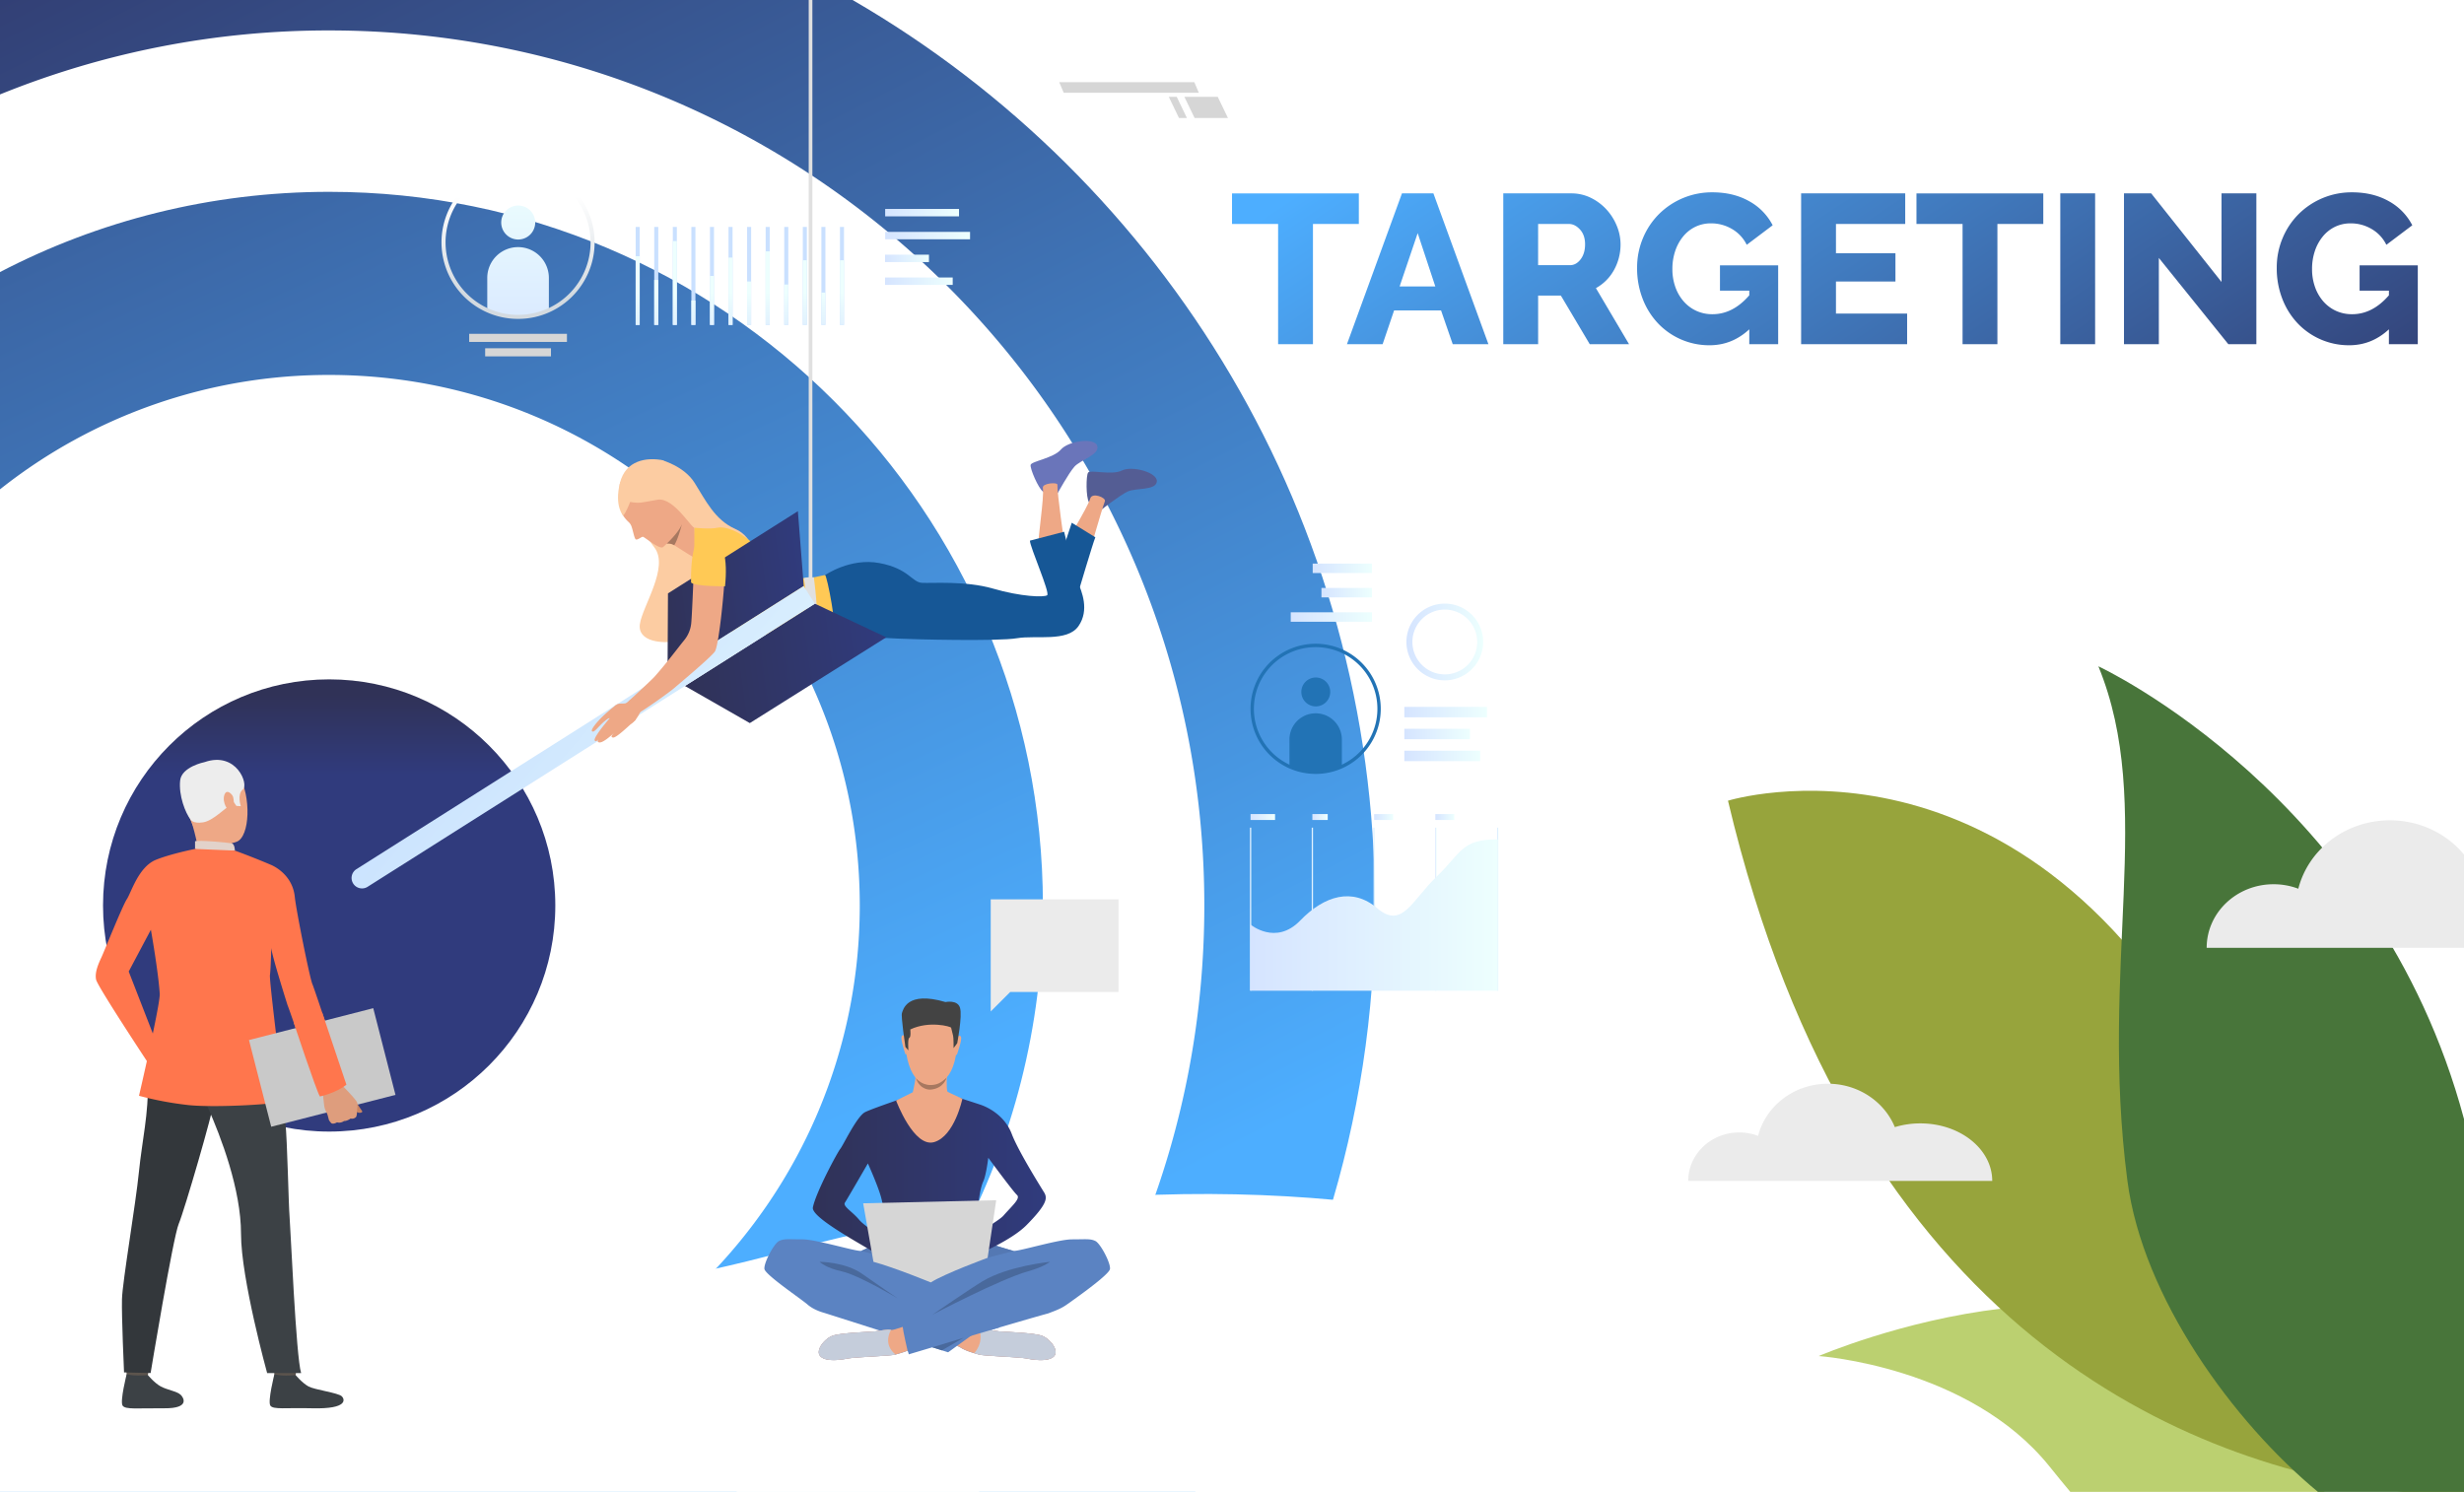 <svg xmlns="http://www.w3.org/2000/svg" xmlns:xlink="http://www.w3.org/1999/xlink" id="&#x421;&#x43B;&#x43E;&#x439;_1" data-name="&#x421;&#x43B;&#x43E;&#x439; 1" viewBox="0 0 3302.76 2000"><defs><style>.cls-1{mask:url(#mask);filter:url(#luminosity-noclip-4);}.cls-2,.cls-4,.cls-6{mix-blend-mode:multiply;}.cls-2{fill:url(#linear-gradient);}.cls-3{mask:url(#mask-2);filter:url(#luminosity-noclip-5);}.cls-4{fill:url(#linear-gradient-2);}.cls-5{mask:url(#mask-3);filter:url(#luminosity-noclip-6);}.cls-6{fill:url(#linear-gradient-3);}.cls-7{fill:#fff;}.cls-8{mask:url(#mask-4);}.cls-9{fill:url(#linear-gradient-4);}.cls-10{fill:url(#linear-gradient-5);}.cls-11{fill:url(#linear-gradient-6);}.cls-12{fill:url(#linear-gradient-7);}.cls-13{fill:url(#linear-gradient-8);}.cls-14{fill:url(#linear-gradient-9);}.cls-15{fill:url(#linear-gradient-10);}.cls-16{fill:url(#linear-gradient-11);}.cls-17{fill:url(#linear-gradient-12);}.cls-18{fill:url(#linear-gradient-13);}.cls-19{fill:url(#linear-gradient-14);}.cls-20{fill:url(#linear-gradient-15);}.cls-21{fill:url(#linear-gradient-16);}.cls-22{mask:url(#mask-5);}.cls-23,.cls-66{opacity:0.72;}.cls-23{fill:url(#linear-gradient-17);}.cls-24{fill:url(#linear-gradient-18);}.cls-25{fill:url(#linear-gradient-19);}.cls-26{fill:url(#linear-gradient-20);}.cls-27{fill:url(#linear-gradient-21);}.cls-28{fill:#d6d6d6;}.cls-29{fill:url(#linear-gradient-22);}.cls-30{fill:url(#linear-gradient-23);}.cls-31{fill:url(#linear-gradient-24);}.cls-32{fill:#c9e0ff;}.cls-33{fill:url(#linear-gradient-25);}.cls-34{fill:url(#linear-gradient-26);}.cls-35{fill:url(#linear-gradient-27);}.cls-36{fill:url(#linear-gradient-28);}.cls-37{fill:url(#linear-gradient-29);}.cls-38{fill:url(#linear-gradient-30);}.cls-39{fill:url(#linear-gradient-31);}.cls-40{fill:url(#linear-gradient-32);}.cls-41{fill:url(#linear-gradient-33);}.cls-42{fill:url(#linear-gradient-34);}.cls-43{fill:url(#linear-gradient-35);}.cls-44{fill:url(#linear-gradient-36);}.cls-45{fill:#5c544d;}.cls-46{fill:#3c4145;}.cls-47{fill:#33373b;}.cls-48{fill:#eea886;}.cls-49{fill:#ededed;}.cls-50{fill:#e2d2ca;}.cls-51{fill:#ff764d;}.cls-52{fill:#c9c9c9;}.cls-53{fill:#c98462;}.cls-54{fill:#de9d7d;}.cls-55{fill:#6a75ba;}.cls-56{fill:#545d94;}.cls-57{fill:#165796;}.cls-58{fill:#fccca2;}.cls-59{fill:#ffc955;}.cls-60{fill:#a77860;}.cls-61{fill:#c29941;}.cls-62{fill:#e0e0e0;}.cls-63{fill:url(#linear-gradient-37);}.cls-64{fill:url(#linear-gradient-38);}.cls-65{fill:url(#linear-gradient-39);}.cls-67{mask:url(#mask-6);}.cls-68{fill:url(#linear-gradient-40);}.cls-69{fill:url(#linear-gradient-41);}.cls-70{fill:url(#linear-gradient-42);}.cls-71{fill:url(#linear-gradient-43);}.cls-72{fill:url(#linear-gradient-44);}.cls-73{fill:url(#linear-gradient-45);}.cls-74{fill:url(#linear-gradient-46);}.cls-75{fill:url(#linear-gradient-47);}.cls-76{fill:url(#linear-gradient-48);}.cls-77{fill:url(#linear-gradient-49);}.cls-78{fill:url(#linear-gradient-50);}.cls-79{fill:url(#linear-gradient-51);}.cls-80{fill:url(#linear-gradient-52);}.cls-81{fill:url(#linear-gradient-53);}.cls-82{fill:#2273b5;}.cls-83{fill:url(#linear-gradient-54);}.cls-84{fill:url(#linear-gradient-55);}.cls-85{fill:url(#linear-gradient-56);}.cls-86{fill:url(#linear-gradient-57);}.cls-87{fill:#bbd070;}.cls-88{fill:#97a43c;}.cls-89{fill:#48753a;}.cls-90{fill:#ebebeb;}.cls-91{fill:#5b83c2;}.cls-92{fill:#5478b3;}.cls-93{fill:#c5cddb;}.cls-94{fill:#e55353;}.cls-95{fill:url(#linear-gradient-58);}.cls-96{fill:#434343;}.cls-97{fill:#49699c;}.cls-98{fill:#525252;}.cls-99{filter:url(#luminosity-noclip-3);}.cls-100{filter:url(#luminosity-noclip-2);}.cls-101{filter:url(#luminosity-noclip);}</style><filter id="luminosity-noclip" x="0" y="-9192" width="3302.76" height="32766" filterUnits="userSpaceOnUse" color-interpolation-filters="sRGB"></filter><mask id="mask" x="0" y="-9192" width="3302.76" height="32766" maskUnits="userSpaceOnUse"><g class="cls-101"></g></mask><linearGradient id="linear-gradient" x1="1651.38" y1="-186.96" x2="1651.38" y2="1566.52" gradientUnits="userSpaceOnUse"><stop offset="0" stop-color="#fff"></stop><stop offset="1"></stop></linearGradient><filter id="luminosity-noclip-2" x="544.62" y="-9192" width="809.92" height="32766" filterUnits="userSpaceOnUse" color-interpolation-filters="sRGB"></filter><mask id="mask-2" x="544.62" y="-9192" width="809.92" height="32766" maskUnits="userSpaceOnUse"><g class="cls-100"></g></mask><linearGradient id="linear-gradient-2" x1="949.58" y1="469.14" x2="949.58" y2="93.75" gradientUnits="userSpaceOnUse"><stop offset="0"></stop><stop offset="0.2" stop-color="#fff"></stop><stop offset="1" stop-color="#fff"></stop></linearGradient><filter id="luminosity-noclip-3" x="1648.26" y="-9192" width="389.57" height="32766" filterUnits="userSpaceOnUse" color-interpolation-filters="sRGB"></filter><mask id="mask-3" x="1648.26" y="-9192" width="389.57" height="32766" maskUnits="userSpaceOnUse"><g class="cls-99"></g></mask><linearGradient id="linear-gradient-3" x1="1843.04" y1="1359.22" x2="1843.04" y2="822.58" xlink:href="#linear-gradient-2"></linearGradient><filter id="luminosity-noclip-4" x="0" y="629.6" width="3302.76" height="1370.4" filterUnits="userSpaceOnUse" color-interpolation-filters="sRGB"></filter><mask id="mask-4" x="0" y="629.6" width="3302.76" height="1370.4" maskUnits="userSpaceOnUse"><g class="cls-1"><polygon class="cls-2" points="3302.76 986.04 3302.76 2000 0 2000 0 888.28 125.4 888.28 125.4 1085.72 329.24 1085.72 329.24 837.96 490.12 837.96 490.12 942.2 573.76 942.2 646.2 869.8 728.6 869.8 728.6 629.6 958.96 629.6 958.96 986.04 1194.4 986.04 1194.4 1071.92 1285.68 1071.92 1285.68 942.28 1633.64 942.28 1633.64 1085.72 1766.72 1085.72 1766.72 888.28 1969.72 888.28 1969.72 1182.92 1981.6 1182.92 1981.6 786 2160.4 786 2160.4 888.28 2312.16 888.28 2312.16 1085.72 2515.92 1085.72 2515.92 837.96 2676.84 837.96 2676.84 942.2 2760.52 942.2 2832.96 869.8 2915.32 869.8 2915.32 629.6 3145.64 629.6 3145.64 986.04 3302.76 986.04"></polygon></g></mask><linearGradient id="linear-gradient-4" x1="1651.38" y1="-186.96" x2="1651.38" y2="1566.52" gradientUnits="userSpaceOnUse"><stop offset="0" stop-color="#7dcdff"></stop><stop offset="1" stop-color="#fff"></stop></linearGradient><linearGradient id="linear-gradient-5" x1="2343.62" y1="1230.48" x2="1711.88" y2="276.67" gradientUnits="userSpaceOnUse"><stop offset="0" stop-color="#303669"></stop><stop offset="1" stop-color="#4daeff"></stop></linearGradient><linearGradient id="linear-gradient-6" x1="2410.42" y1="1186.24" x2="1778.68" y2="232.43" xlink:href="#linear-gradient-5"></linearGradient><linearGradient id="linear-gradient-7" x1="2559.29" y1="1087.63" x2="1927.55" y2="133.82" xlink:href="#linear-gradient-5"></linearGradient><linearGradient id="linear-gradient-8" x1="2709.58" y1="988.09" x2="2077.84" y2="34.28" xlink:href="#linear-gradient-5"></linearGradient><linearGradient id="linear-gradient-9" x1="2841.79" y1="900.52" x2="2210.04" y2="-53.28" xlink:href="#linear-gradient-5"></linearGradient><linearGradient id="linear-gradient-10" x1="2981.33" y1="808.12" x2="2349.59" y2="-145.69" xlink:href="#linear-gradient-5"></linearGradient><linearGradient id="linear-gradient-11" x1="3050.99" y1="761.96" x2="2419.24" y2="-191.84" xlink:href="#linear-gradient-5"></linearGradient><linearGradient id="linear-gradient-12" x1="3155.78" y1="692.55" x2="2524.04" y2="-261.25" xlink:href="#linear-gradient-5"></linearGradient><linearGradient id="linear-gradient-13" x1="3305.51" y1="593.38" x2="2673.77" y2="-360.43" xlink:href="#linear-gradient-5"></linearGradient><linearGradient id="linear-gradient-14" x1="66.13" y1="-246.58" x2="1112.84" y2="1815.87" xlink:href="#linear-gradient-5"></linearGradient><linearGradient id="linear-gradient-15" x1="-253.46" y1="-569.33" x2="774.67" y2="1666.54" xlink:href="#linear-gradient-5"></linearGradient><linearGradient id="linear-gradient-16" x1="441.22" y1="931.41" x2="441.22" y2="2002.97" gradientUnits="userSpaceOnUse"><stop offset="0" stop-color="#303257"></stop><stop offset="0.1" stop-color="#303b7d"></stop></linearGradient><filter id="luminosity-noclip-5" x="544.62" y="193.79" width="809.92" height="300.71" filterUnits="userSpaceOnUse" color-interpolation-filters="sRGB"></filter><mask id="mask-5" x="544.62" y="193.79" width="809.92" height="300.71" maskUnits="userSpaceOnUse"><g class="cls-3"><rect class="cls-4" x="544.62" y="193.79" width="809.92" height="300.71" rx="41.79"></rect></g></mask><linearGradient id="linear-gradient-17" x1="949.58" y1="469.14" x2="949.58" y2="93.75" gradientUnits="userSpaceOnUse"><stop offset="0" stop-color="#40cde6"></stop><stop offset="0.2" stop-color="#40cde6"></stop><stop offset="1" stop-color="#57f"></stop></linearGradient><linearGradient id="linear-gradient-18" x1="1186.49" y1="285.07" x2="1285.47" y2="285.07" gradientUnits="userSpaceOnUse"><stop offset="0" stop-color="#d5e4ff"></stop><stop offset="1" stop-color="#edfffe"></stop></linearGradient><linearGradient id="linear-gradient-19" x1="1186.49" y1="315.82" x2="1300.26" y2="315.82" xlink:href="#linear-gradient-18"></linearGradient><linearGradient id="linear-gradient-20" x1="1186.32" y1="346.39" x2="1245.18" y2="346.39" xlink:href="#linear-gradient-18"></linearGradient><linearGradient id="linear-gradient-21" x1="1186.32" y1="376.96" x2="1277.01" y2="376.96" xlink:href="#linear-gradient-18"></linearGradient><linearGradient id="linear-gradient-22" x1="694.62" y1="483.8" x2="694.62" y2="237.18" xlink:href="#linear-gradient-18"></linearGradient><linearGradient id="linear-gradient-23" x1="694.42" y1="483.8" x2="694.42" y2="237.18" xlink:href="#linear-gradient-18"></linearGradient><linearGradient id="linear-gradient-24" x1="694.42" y1="396.04" x2="694.42" y2="263.33" gradientUnits="userSpaceOnUse"><stop offset="0" stop-color="#d3dae0"></stop><stop offset="1" stop-color="#fff"></stop></linearGradient><linearGradient id="linear-gradient-25" x1="854.76" y1="478.82" x2="854.76" y2="391.56" xlink:href="#linear-gradient-18"></linearGradient><linearGradient id="linear-gradient-26" x1="879.66" y1="478.82" x2="879.66" y2="391.56" xlink:href="#linear-gradient-18"></linearGradient><linearGradient id="linear-gradient-27" x1="904.55" y1="478.82" x2="904.55" y2="391.56" xlink:href="#linear-gradient-18"></linearGradient><linearGradient id="linear-gradient-28" x1="929.44" y1="478.82" x2="929.44" y2="391.56" xlink:href="#linear-gradient-18"></linearGradient><linearGradient id="linear-gradient-29" x1="954.34" y1="478.82" x2="954.34" y2="391.56" xlink:href="#linear-gradient-18"></linearGradient><linearGradient id="linear-gradient-30" x1="979.23" y1="478.82" x2="979.23" y2="391.56" xlink:href="#linear-gradient-18"></linearGradient><linearGradient id="linear-gradient-31" x1="1004.13" y1="478.82" x2="1004.13" y2="391.56" xlink:href="#linear-gradient-18"></linearGradient><linearGradient id="linear-gradient-32" x1="1029.02" y1="478.82" x2="1029.02" y2="391.56" xlink:href="#linear-gradient-18"></linearGradient><linearGradient id="linear-gradient-33" x1="1053.91" y1="478.82" x2="1053.91" y2="391.56" xlink:href="#linear-gradient-18"></linearGradient><linearGradient id="linear-gradient-34" x1="1078.81" y1="478.82" x2="1078.81" y2="391.56" xlink:href="#linear-gradient-18"></linearGradient><linearGradient id="linear-gradient-35" x1="1103.7" y1="478.82" x2="1103.7" y2="391.56" xlink:href="#linear-gradient-18"></linearGradient><linearGradient id="linear-gradient-36" x1="1128.6" y1="478.82" x2="1128.6" y2="391.56" xlink:href="#linear-gradient-18"></linearGradient><linearGradient id="linear-gradient-37" x1="171.55" y1="741.74" x2="374.24" y2="741.74" gradientTransform="translate(610.07 95.98) rotate(-7.89)" gradientUnits="userSpaceOnUse"><stop offset="0" stop-color="#303257"></stop><stop offset="1" stop-color="#303b7d"></stop></linearGradient><linearGradient id="linear-gradient-38" x1="192.11" y1="846.07" x2="468.39" y2="846.07" xlink:href="#linear-gradient-37"></linearGradient><linearGradient id="linear-gradient-39" x1="-1705.17" y1="650.94" x2="-1210.79" y2="1716.71" gradientTransform="matrix(0.91, -0.41, 0.41, 0.91, 1547.99, -752.35)" gradientUnits="userSpaceOnUse"><stop offset="0" stop-color="#abc9ff"></stop><stop offset="1" stop-color="#edfffe"></stop></linearGradient><filter id="luminosity-noclip-6" x="1648.26" y="715.18" width="389.57" height="661.13" filterUnits="userSpaceOnUse" color-interpolation-filters="sRGB"></filter><mask id="mask-6" x="1648.26" y="715.18" width="389.57" height="661.13" maskUnits="userSpaceOnUse"><g class="cls-5"><rect class="cls-6" x="1648.26" y="715.18" width="389.57" height="661.13" rx="33.65"></rect></g></mask><linearGradient id="linear-gradient-40" x1="1843.04" y1="1359.22" x2="1843.04" y2="822.58" xlink:href="#linear-gradient-17"></linearGradient><linearGradient id="linear-gradient-41" x1="1675.39" y1="1218.8" x2="1677.09" y2="1218.8" xlink:href="#linear-gradient-18"></linearGradient><linearGradient id="linear-gradient-42" x1="1758.24" y1="1218.8" x2="1759.95" y2="1218.8" xlink:href="#linear-gradient-18"></linearGradient><linearGradient id="linear-gradient-43" x1="1841.1" y1="1218.8" x2="1842.8" y2="1218.8" xlink:href="#linear-gradient-18"></linearGradient><linearGradient id="linear-gradient-44" x1="1923.95" y1="1218.8" x2="1925.66" y2="1218.8" xlink:href="#linear-gradient-18"></linearGradient><linearGradient id="linear-gradient-45" x1="2006.81" y1="1218.8" x2="2008.51" y2="1218.8" xlink:href="#linear-gradient-18"></linearGradient><linearGradient id="linear-gradient-46" x1="1676.24" y1="1226.61" x2="2007.66" y2="1226.61" xlink:href="#linear-gradient-18"></linearGradient><linearGradient id="linear-gradient-47" x1="1676.24" y1="1095.3" x2="1709.09" y2="1095.3" xlink:href="#linear-gradient-18"></linearGradient><linearGradient id="linear-gradient-48" x1="1759.1" y1="1095.3" x2="1779.69" y2="1095.3" xlink:href="#linear-gradient-18"></linearGradient><linearGradient id="linear-gradient-49" x1="1841.95" y1="1095.3" x2="1867.32" y2="1095.3" xlink:href="#linear-gradient-18"></linearGradient><linearGradient id="linear-gradient-50" x1="1923.95" y1="1095.3" x2="1949.33" y2="1095.3" xlink:href="#linear-gradient-18"></linearGradient><linearGradient id="linear-gradient-51" x1="1882.38" y1="954.63" x2="1993.17" y2="954.63" xlink:href="#linear-gradient-18"></linearGradient><linearGradient id="linear-gradient-52" x1="1882.38" y1="1013.37" x2="1984.08" y2="1013.37" xlink:href="#linear-gradient-18"></linearGradient><linearGradient id="linear-gradient-53" x1="1882.38" y1="984" x2="1970.37" y2="984" xlink:href="#linear-gradient-18"></linearGradient><linearGradient id="linear-gradient-54" x1="1885.2" y1="860.63" x2="1988.08" y2="860.63" xlink:href="#linear-gradient-18"></linearGradient><linearGradient id="linear-gradient-55" x1="1759.55" y1="761.88" x2="1839" y2="761.88" xlink:href="#linear-gradient-18"></linearGradient><linearGradient id="linear-gradient-56" x1="1771.27" y1="794.53" x2="1839" y2="794.53" xlink:href="#linear-gradient-18"></linearGradient><linearGradient id="linear-gradient-57" x1="1730.1" y1="827.17" x2="1839" y2="827.17" xlink:href="#linear-gradient-18"></linearGradient><linearGradient id="linear-gradient-58" x1="1089.5" y1="1576.98" x2="1401.76" y2="1576.98" gradientTransform="matrix(1, 0, 0, 1, 0, 0)" xlink:href="#linear-gradient-37"></linearGradient></defs><rect class="cls-7" x="0.04" width="3302.72" height="2000"></rect><g class="cls-8"><polygon class="cls-9" points="3302.76 986.04 3302.76 2000 0 2000 0 888.28 125.4 888.28 125.4 1085.72 329.24 1085.72 329.24 837.96 490.12 837.96 490.12 942.2 573.76 942.2 646.2 869.8 728.6 869.8 728.6 629.6 958.96 629.6 958.96 986.04 1194.4 986.04 1194.4 1071.92 1285.68 1071.92 1285.68 942.28 1633.64 942.28 1633.64 1085.72 1766.72 1085.72 1766.72 888.28 1969.72 888.28 1969.72 1182.92 1981.6 1182.92 1981.6 786 2160.4 786 2160.4 888.28 2312.16 888.28 2312.16 1085.72 2515.92 1085.72 2515.92 837.96 2676.84 837.96 2676.84 942.2 2760.52 942.2 2832.96 869.8 2915.32 869.8 2915.32 629.6 3145.64 629.6 3145.64 986.04 3302.76 986.04"></polygon></g><path class="cls-10" d="M1821.39,300.25h-61.5V461.41h-46.7V300.25H1651.4v-41h170Z"></path><path class="cls-11" d="M1879.2,259.24h42.14l73.75,202.17h-47.84l-15.66-45.27h-62.93l-15.38,45.27h-47.83ZM1923.9,384l-23.63-71.47L1876.06,384Z"></path><path class="cls-12" d="M2015,461.41V259.24h91.12a58.74,58.74,0,0,1,26.34,6,70.27,70.27,0,0,1,20.93,15.66,73.65,73.65,0,0,1,13.81,21.93,65.24,65.24,0,0,1,5,24.77,70.52,70.52,0,0,1-8.83,34.46,61.75,61.75,0,0,1-24.2,24.2l44.42,75.17h-52.68l-38.72-65.2h-30.47v65.2Zm46.7-105.92h42.71q8.25,0,14.24-7.83t6-20.08q0-12.52-6.84-19.93t-14.8-7.4h-41.29Z"></path><path class="cls-13" d="M2344.76,441.48q-23.07,21.36-53.25,21.36A94.59,94.59,0,0,1,2223,434.08a99.93,99.93,0,0,1-20.93-32.89,112.76,112.76,0,0,1-7.69-42.28,101.35,101.35,0,0,1,7.69-39.3,99.4,99.4,0,0,1,21.21-32.18,100.58,100.58,0,0,1,71.9-29.61q28.18,0,49.26,11.82A76.82,76.82,0,0,1,2376.08,302l-34.74,26.19a49.78,49.78,0,0,0-19.79-21.21,54.8,54.8,0,0,0-28.05-7.55,47.32,47.32,0,0,0-21.21,4.7,48.37,48.37,0,0,0-16.37,13.1,61,61,0,0,0-10.54,19.51,75.06,75.06,0,0,0-3.7,23.91,71.12,71.12,0,0,0,4,24.21A59.06,59.06,0,0,0,2256.77,404a50.58,50.58,0,0,0,16.94,12.67,51.1,51.1,0,0,0,21.78,4.55q27.35,0,49.27-25.34v-6.26h-39.3V355.77h78V461.41h-38.72Z"></path><path class="cls-14" d="M2556.32,420.41v41H2414.23V259.24h139.53v41h-92.83v39.29h79.73v37.87h-79.73v43Z"></path><path class="cls-15" d="M2738.84,300.25h-61.5V461.41h-46.7V300.25h-61.79v-41h170Z"></path><path class="cls-16" d="M2761.62,461.41V259.24h46.7V461.41Z"></path><path class="cls-17" d="M2893.74,345.81v115.6H2847V259.24h36.45L2977.74,378V259.24h46.7V461.41h-37.59Z"></path><path class="cls-18" d="M3202.12,441.48q-23.07,21.36-53.25,21.36a94.59,94.59,0,0,1-68.48-28.76,99.93,99.93,0,0,1-20.93-32.89,112.76,112.76,0,0,1-7.69-42.28,101.35,101.35,0,0,1,7.69-39.3,99.4,99.4,0,0,1,21.21-32.18,100.63,100.63,0,0,1,71.9-29.61q28.18,0,49.26,11.82A76.82,76.82,0,0,1,3233.44,302l-34.74,26.19a49.78,49.78,0,0,0-19.79-21.21,54.8,54.8,0,0,0-28-7.55,47.35,47.35,0,0,0-21.21,4.7,48.47,48.47,0,0,0-16.37,13.1,61,61,0,0,0-10.54,19.51,75.06,75.06,0,0,0-3.7,23.91,71.12,71.12,0,0,0,4,24.21A59.06,59.06,0,0,0,3114.13,404a50.58,50.58,0,0,0,16.94,12.67,51.12,51.12,0,0,0,21.79,4.55q27.33,0,49.26-25.34v-6.26h-39.3V355.77h78V461.41h-38.72Z"></path><path class="cls-19" d="M1843,1213.88c0,291.36-88.88,561.92-241.08,786.12H0V0H1142.8C1561.44,242.48,1843,695.32,1843,1213.88Z"></path><path class="cls-7" d="M1614.28,1213.88c0,302.4-114.44,578.08-302.44,786.12H0V126.6A1169.66,1169.66,0,0,1,441.2,40.8C1089.08,40.8,1614.28,566,1614.28,1213.88Z"></path><path class="cls-20" d="M1397.92,1213.88c0,325.68-162.72,613.36-411.32,786.12H0V364.72C132,296,282.08,257.16,441.2,257.16,969.6,257.16,1397.92,685.48,1397.92,1213.88Z"></path><path class="cls-7" d="M1152.44,1213.88c0,392.76-318.44,711.2-711.24,711.2A708.23,708.23,0,0,1,0,1771.76V656A708.23,708.23,0,0,1,441.2,502.64C834,502.64,1152.44,821.08,1152.44,1213.88Z"></path><circle class="cls-21" cx="441.22" cy="1213.86" r="303.12"></circle><path class="cls-7" d="M0,1184.12s35.24,768.79,1047.89,494.73C1932.68,1439.4,2540.42,1808.63,2669,2000H0Z"></path><g class="cls-22"><rect class="cls-23" x="544.62" y="193.79" width="809.92" height="300.71" rx="41.79"></rect></g><rect class="cls-24" x="1186.49" y="280.11" width="98.98" height="9.93"></rect><rect class="cls-25" x="1186.49" y="310.85" width="113.77" height="9.93"></rect><rect class="cls-26" x="1186.32" y="341.42" width="58.86" height="9.93"></rect><rect class="cls-27" x="1186.32" y="372" width="90.69" height="9.93"></rect><rect class="cls-28" x="650.31" y="466.87" width="88.22" height="10.87"></rect><rect class="cls-28" x="628.9" y="447.51" width="131.03" height="10.87"></rect><path class="cls-29" d="M717.4,298.31a22.78,22.78,0,1,1-22.78-22.78A22.78,22.78,0,0,1,717.4,298.31Z"></path><path class="cls-30" d="M735.71,372.57V415.9a100.23,100.23,0,0,1-82.58,0V372.57a41.29,41.29,0,0,1,82.58,0Z"></path><rect class="cls-7" x="836.97" y="264.62" width="212.19" height="13.68"></rect><rect class="cls-7" x="836.97" y="233.47" width="99.64" height="13.68"></rect><path class="cls-31" d="M694.42,427.51A101.7,101.7,0,0,1,652,418.36a102.62,102.62,0,1,1,84.82,0A101.7,101.7,0,0,1,694.42,427.51Zm0-199.82a97.22,97.22,0,0,0-40.17,185.74,97.5,97.5,0,0,0,80.34,0,97.22,97.22,0,0,0-40.17-185.74Z"></path><rect class="cls-32" x="852.05" y="304.22" width="5.42" height="131.37"></rect><rect class="cls-32" x="876.95" y="304.22" width="5.42" height="131.37"></rect><rect class="cls-32" x="901.84" y="304.22" width="5.42" height="131.37"></rect><rect class="cls-32" x="926.73" y="304.22" width="5.42" height="131.37"></rect><rect class="cls-32" x="951.63" y="304.22" width="5.42" height="131.37"></rect><rect class="cls-32" x="976.52" y="304.22" width="5.42" height="131.37"></rect><rect class="cls-32" x="1001.42" y="304.22" width="5.42" height="131.37"></rect><rect class="cls-32" x="1026.31" y="304.22" width="5.42" height="131.37"></rect><rect class="cls-32" x="1051.21" y="304.22" width="5.42" height="131.37"></rect><rect class="cls-32" x="1076.1" y="304.22" width="5.42" height="131.37"></rect><rect class="cls-32" x="1100.99" y="304.22" width="5.42" height="131.37"></rect><rect class="cls-32" x="1125.89" y="304.22" width="5.42" height="131.37"></rect><rect class="cls-33" x="852.05" y="343.5" width="5.42" height="92.1"></rect><rect class="cls-34" x="876.95" y="375.32" width="5.42" height="60.27"></rect><rect class="cls-35" x="901.84" y="323.18" width="5.42" height="112.41"></rect><rect class="cls-36" x="926.73" y="402.86" width="5.42" height="32.73"></rect><rect class="cls-37" x="951.63" y="369.91" width="5.42" height="65.69"></rect><rect class="cls-38" x="976.52" y="345.3" width="5.42" height="90.29"></rect><rect class="cls-39" x="1001.42" y="377.36" width="5.42" height="58.24"></rect><rect class="cls-40" x="1026.31" y="336.95" width="5.42" height="98.64"></rect><rect class="cls-41" x="1051.21" y="381.42" width="5.42" height="54.17"></rect><rect class="cls-42" x="1076.1" y="348.91" width="5.42" height="86.68"></rect><rect class="cls-43" x="1100.99" y="392.25" width="5.42" height="43.34"></rect><rect class="cls-44" x="1125.89" y="348.91" width="5.42" height="86.68"></rect><path class="cls-45" d="M170,1844.09l-2.23-21s29.56-.21,33,2.27c0,0-2.52,17.61-2.83,20.26S170,1844.09,170,1844.09Z"></path><path class="cls-46" d="M220.23,1887.92c-35.18-.3-52.14,2.1-55.91-3.6s5.45-42.11,5.45-42.11,8.34,3,28.45,1.2c0,0,8.76,10.61,17.23,15.23s21.78,6.46,26.79,11.25C245.86,1873.34,255.41,1888.22,220.23,1887.92Z"></path><path class="cls-45" d="M368,1844.09l-2.24-21s29.57-.21,33,2.27c0,0-2.51,17.61-2.82,20.26S368,1844.09,368,1844.09Z"></path><path class="cls-46" d="M418.29,1887.92c-35.17-.92-52.14,2.1-55.91-3.6s5.45-42.11,5.45-42.11,7.85,3.24,28.45,1.2c0,0,8.76,10.61,17.23,15.23s39.64,8.43,44.65,13.22C461.77,1875.31,467.79,1889.22,418.29,1887.92Z"></path><path class="cls-47" d="M210.58,1370.75s-14.72,43.7-12.78,81.36-7.61,78.86-11.51,118.2c-4.35,43.86-22.15,147.69-22.79,171.15s2.76,98.37,2.76,98.37l35.63.82s29.93-181.51,37.68-200,46.19-150.56,47.48-165.38S210.58,1370.75,210.58,1370.75Z"></path><path class="cls-46" d="M360.37,1378.53s19.58,103.21,22.16,126.26,4.3,111.54,5.6,126,8.61,188.51,15.5,209.91H358.07s-35-126.57-35-186.45-27-130.19-44.46-169.7-57.35-40.44-68.07-113.75C210.58,1370.75,345.86,1355.28,360.37,1378.53Z"></path><path class="cls-48" d="M267.79,1025.78s35.91-13.41,52.47,13.92,15,82.06-3.14,88.79-45.29,3.21-54.56-13.9-17.63-41.83-17.23-58.35S258.37,1030.55,267.79,1025.78Z"></path><path class="cls-48" d="M311.09,1126.81s-1.45,9.41,1,14-45.16,4.75-45.16,4.75-3.87-25.22-11.19-46.53S311.09,1126.81,311.09,1126.81Z"></path><path class="cls-49" d="M255.69,1099.08s3.29,5.42,16.69,3.32,29.74-19.93,35.34-21.89,5.65-5.24,5.65-5.24l3.5,5.12,5.94.37s-5.42-16,2.76-22.45-8.49-51.62-51.46-36.6c0,0-30.81,6.08-32.67,24.8C239.45,1066.44,248.31,1089.74,255.69,1099.08Z"></path><path class="cls-50" d="M314.86,1140.3s-.15-8.86-4.16-9.71-44.33-4.73-49.26-2.79v10.32S270.94,1144,314.86,1140.3Z"></path><path class="cls-48" d="M312.48,1068.44c-.75-3.15-8.76-12.14-11.83-2.51s4.64,22.59,8.93,21.48S314.38,1076.42,312.48,1068.44Z"></path><path class="cls-51" d="M314.86,1140.3s22.1,7.94,47.69,18.82c0,0,29.45,11,32.63,43.51,1.7,17.25,20.07,108.85,23.52,116.61s44.19,132.26,45.63,134.84-33.26,17-35.55,15.83S389.32,1356.35,385.59,1348c0,0-21.39-67.41-22-77.45,0,0-.61,28.64-1.76,36.67s19,164.12,18.45,168.42-91.67,9.78-128.13,5.76A446.39,446.39,0,0,1,186.31,1469s28.68-123.17,27.8-136.83c-1.92-29.75-11.86-85.79-11.86-85.79l-29.73,56,38.06,97.89-8.72,29.76s-70.71-106.85-73-116.61,3.46-22.2,7.19-30.23,28.25-69.22,34-77.83,15.44-43.1,38.89-52.7c19.61-8,52.51-14.6,52.51-14.6Z"></path><rect class="cls-52" x="345.89" y="1371.06" width="171.96" height="119.97" transform="translate(1205.66 2709.97) rotate(165.62)"></rect><path class="cls-53" d="M478.83,1479.49s4.76,7.69,6.5,9.89-4.27,3.57-6.85,1.35S478.83,1479.49,478.83,1479.49Z"></path><path class="cls-54" d="M444.15,1505.76s-2.82-2.93-3.42-4.81c0,0-.84-3.51-1.58-6a17.73,17.73,0,0,0-.66-1.87c-.8-1.76-3.08-5.37-3.81-10.12s-2.81-26.06-2.81-26.06l12.9-3.25,10.37-2.19s22.39,22.34,23.59,26.69a12.21,12.21,0,0,1,.27,1.25c.66,3.78-.44,6.86-.32,8.89,0,.74-.07,8.15-1.8,9.53-2.39,1.93-4.83,2.3-6.84,1.65,0,0-4.85,3.57-8.9,3.35,0,0-4.37,3.44-9.34,1.74C451.8,1504.59,447,1507.57,444.15,1505.76Z"></path><path class="cls-51" d="M393.78,1371s29.57,89.54,35,98.93c0,0,21.68-4.55,35.55-15.83l-32.46-96.63Z"></path><path class="cls-55" d="M1418,660.72s14-25.69,22-34.93,34.4-16.18,30.81-28-39-6.67-48.79,4.88-39.53,15.66-40.56,20.54,10.34,31.58,16.72,35.95S1418,660.72,1418,660.72Z"></path><path class="cls-56" d="M1477.47,682.47s22.79-18.07,33.77-23.4,38-1.18,39.38-13.45-33.16-21.62-46.7-14.89-42.51-1.33-45.39,2.74-3,33.09,1.08,39.63S1477.47,682.47,1477.47,682.47Z"></path><path class="cls-48" d="M1426.85,729.51s-9.95-68-9.5-79.84c.13-3.37-20.47-2.12-19.51,4.36,2.1,14.12-7.41,68.81-5.76,78.82S1427.7,735.82,1426.85,729.51Z"></path><path class="cls-48" d="M1458,749.07S1476.67,683,1481,672c1.93-4.89-17.07-12.47-19.64-3.75-4.05,13.69-34.13,60.21-36.59,70.05S1456.3,755.19,1458,749.07Z"></path><path class="cls-57" d="M1445.08,795s20-67.52,23.11-74.71l-31.58-19.51s-14.64,43.13-16.69,53.91S1445.08,795,1445.08,795Z"></path><path class="cls-58" d="M886.09,616.58s30.49,7.71,45,30.77S958.14,697,985.4,709s27.44,43.1,25.32,47.89-85.88,98.94-104.15,102.58-52.49,1.11-48.83-23.09,39.52-76.23,19.39-102.48-25.2-50.44-25.2-50.44Z"></path><path class="cls-48" d="M891.4,729.17a12.32,12.32,0,0,1,2.39-.43,17.47,17.47,0,0,1,7.13.85,16.92,16.92,0,0,1,2.79,1.39c7.25,4.27,24.4,15.86,26.72,16.14,2.67.32.41-39.68.41-39.68s-9.13-16.16-10.28-26.79S891.4,729.17,891.4,729.17Z"></path><path class="cls-57" d="M1105.92,771s33.51-23.49,72.79-16.18,43.52,25.68,57,26.51,58.54-3,95.51,7.77,68.16,11.94,72.4,8.86-23.11-64.7-23.11-73.18l45.83-11.93s13.1,54.68,18.23,67c5.49,13.18,16,38,1,59.56s-57,11.85-82.42,16.19-139.18,1.56-159,.5c-21.57-1.16-86.65-4.24-86.65-4.24Z"></path><path class="cls-48" d="M830.74,649.22s-2.14,33.1,5.21,43a47,47,0,0,0,6.28,7.3,14.58,14.58,0,0,1,4.18,6.06c2.27,6.37,3.67,15.33,5.48,17.24,2,2.09,7.69-3.22,9.76-3.23S883.88,737,888.7,733.44s34.24-33.41,31.76-53.87-11.5-51-44.61-50.83S833.27,641,830.74,649.22Z"></path><path class="cls-59" d="M930.82,807.18c.64,1.36,12.82,20.8,26.16,32.09,5.53,4.68,11.27,8,16.46,8,1.59,0,3.14,0,4.64.06,15.31.41,27.07,2.76,47.74,3.79,21.47,1.07,73.56-1.92,75.1-1.92s16.56,2.69,16.56,2.69c5.39-6.55-8.86-80.49-11.56-80.87s-20,6.16-36.58,3.46-23.11-4.23-47.76-33.12-49.29-36.2-59.69-33.89-31.07,0-31.07,0S929.93,805.25,930.82,807.18Z"></path><path class="cls-58" d="M844.66,672.92s-6.17,16-9.44,18.19c0,0-11.92-12.59-4.26-43.68s36.5-34,55.13-30.85c23.19,3.93,46.53,82.39,45.33,90s-27.19-40.55-49.95-36.67S858.52,675.09,844.66,672.92Z"></path><path class="cls-60" d="M893.79,728.74a17.47,17.47,0,0,1,7.13.85,16.92,16.92,0,0,1,2.79,1.39c5.33-8.3,10.26-28,10.42-28.66C910.58,713.1,893.79,728.74,893.79,728.74Z"></path><path class="cls-61" d="M957,839.27c5.53,4.68,11.27,8,16.46,8,1.59,0,3.14,0,4.64.06L971.78,786Z"></path><path class="cls-62" d="M1090.87,773.92s7.06,50.64,3.58,75.54c0,0-3.68,2.74-11,.53,0,0-1.83-55.27-5.93-74.89C1077.51,775.1,1079.76,773.39,1090.87,773.92Z"></path><rect class="cls-62" x="1084" width="4.92" height="830.7"></rect><polygon class="cls-63" points="1077.33 785.66 1069.49 685.25 895.35 795.48 894.79 901.21 1077.33 785.66"></polygon><polygon class="cls-64" points="1005.05 969.36 918.08 919.6 1092.31 809.32 1187.95 854.38 1005.05 969.36"></polygon><path class="cls-65" d="M493,1188.66l599.29-379.34-15-23.66L477.77,1165.17h0a14,14,0,0,0,15,23.65h0l.15-.09.06,0Z"></path><path class="cls-48" d="M837.15,944.82l14.78,13.45c12.75-6.84,44.71-29.84,50.86-35.07,6.45-5.5,49.45-41.46,55.35-49.66s13.5-92.92,12.74-96.8-37.39-5.79-41.54,3.17c0,0-1.91,48.32-2.9,56.41a42,42,0,0,1-9.57,22.2c-7.68,9.42-24,31.28-39.86,49C873.24,911.7,842,940.62,837.15,944.82Z"></path><path class="cls-59" d="M926.33,781S924,716.65,945,717.45c26.45,1,30.42,33.37,26.83,68.55C971.78,786,932.24,786.38,926.33,781Z"></path><path class="cls-48" d="M844.27,938.52s-2,3.1-4.82,4.06c-4.93,1.67-12.21-1.54-15.81,4.92S837.4,970.06,842.06,971s12.12-6.27,18-20.58S844.27,938.52,844.27,938.52Z"></path><path class="cls-48" d="M825.17,945.48a225.78,225.78,0,0,0-17.8,15.39c-7.84,7.59-15.83,17.54-13.81,19.42,2.75,2.57,8.1-6,16.38-13,7.63-6.47,7.2-4,7.2-4s.08-.71-6.87,7.88c-7.48,9.24-15.21,20.21-12.9,21.8,1.44,1,1.51,1.26,4.77-1.68-1.51,2.07-1.16,2.76-.35,3.43,4.17,3.5,17.27-8.46,22.48-13.21-4,3.67-6.5,6.77-2.47,7.25,4.62.54,22.39-17.17,29.36-22.93C858.76,959.56,825.17,945.48,825.17,945.48Z"></path><polygon class="cls-28" points="1601.25 158.2 1645.97 158.2 1632.28 129.81 1587.56 129.81 1601.25 158.2"></polygon><polygon class="cls-28" points="1580.33 158.2 1590.98 158.2 1577.29 129.81 1566.64 129.81 1580.33 158.2"></polygon><polygon class="cls-28" points="1425.82 124.39 1606.9 124.39 1600.89 110.19 1419.81 110.19 1425.82 124.39"></polygon><g class="cls-66"><g class="cls-67"><rect class="cls-68" x="1648.26" y="715.18" width="389.57" height="661.13" rx="33.65"></rect></g></g><rect class="cls-69" x="1675.39" y="1109.53" width="1.71" height="218.55"></rect><rect class="cls-70" x="1758.24" y="1109.53" width="1.7" height="218.55"></rect><rect class="cls-71" x="1841.1" y="1109.53" width="1.7" height="218.55"></rect><rect class="cls-72" x="1923.95" y="1109.53" width="1.7" height="218.55"></rect><rect class="cls-73" x="2006.81" y="1109.53" width="1.71" height="218.55"></rect><path class="cls-74" d="M1676.24,1239.46s33.76,28.43,66.39-5.24,70.27-44.93,103.54-16.57,46.22-10.56,79.49-42.46,32.73-50,82-50v202.93H1676.24Z"></path><rect class="cls-75" x="1676.24" y="1091.32" width="32.85" height="7.95"></rect><rect class="cls-76" x="1759.1" y="1091.32" width="20.59" height="7.95"></rect><rect class="cls-77" x="1841.95" y="1091.32" width="25.37" height="7.95"></rect><rect class="cls-78" x="1923.95" y="1091.32" width="25.37" height="7.95"></rect><rect class="cls-79" x="1882.38" y="947.62" width="110.79" height="14.01"></rect><rect class="cls-80" x="1882.38" y="1006.36" width="101.7" height="14.01"></rect><rect class="cls-81" x="1882.38" y="976.99" width="87.99" height="14.01"></rect><path class="cls-82" d="M1783.05,927.62a19.37,19.37,0,1,1-19.37-19.37A19.37,19.37,0,0,1,1783.05,927.62Z"></path><path class="cls-82" d="M1798.62,990.77v36.84a85.23,85.23,0,0,1-70.23,0V990.77a35.12,35.12,0,0,1,70.23,0Z"></path><path class="cls-82" d="M1763.51,1037.49a86.54,86.54,0,0,1-36.07-7.78,87.27,87.27,0,1,1,72.14,0A86.57,86.57,0,0,1,1763.51,1037.49Zm0-169.93a82.67,82.67,0,0,0-34.16,158,82.85,82.85,0,0,0,68.32,0,82.67,82.67,0,0,0-34.16-158Z"></path><path class="cls-83" d="M1936.64,912.07a51.44,51.44,0,1,1,51.44-51.44A51.5,51.5,0,0,1,1936.64,912.07Zm0-94.88a43.44,43.44,0,1,0,43.44,43.44A43.48,43.48,0,0,0,1936.64,817.19Z"></path><rect class="cls-84" x="1759.55" y="755.54" width="79.44" height="12.67"></rect><rect class="cls-85" x="1771.27" y="788.19" width="67.72" height="12.67"></rect><rect class="cls-86" x="1730.1" y="820.84" width="108.9" height="12.67"></rect><path class="cls-87" d="M3115.72,2000H2775.08q-13.26-15.84-27.64-33.76c-107.92-134.68-309.64-148.36-309.64-148.36s448.4-192.68,621.6,68.48C3089.88,1932.28,3107.44,1969.64,3115.72,2000Z"></path><path class="cls-88" d="M3302.76,1899.44V2000H3221c-286.36-35.52-735.12-209.84-904.8-926.6,0,0,398-123.44,660.12,381.44C3097.8,1688.76,3213.52,1822.88,3302.76,1899.44Z"></path><path class="cls-89" d="M3302.76,1500.12V2000H3107c-113.08-93.44-235-260.28-255.44-417.32-37.84-290.28,37.52-503.24-38.88-689.44C2812.72,893.24,3186.72,1066.36,3302.76,1500.12Z"></path><path class="cls-90" d="M3302.76,1145.6v125H2957.84c0-47.08,40.16-85.2,89.64-85.2a93.7,93.7,0,0,1,33.2,6c13.4-52.6,63.28-91.68,122.72-91.68C3243.72,1099.68,3279.64,1117.64,3302.76,1145.6Z"></path><path class="cls-90" d="M2574.12,1506a117.08,117.08,0,0,0-34.27,5c-14-34-48.89-58.16-89.69-58.16-45.35,0-83.37,29.8-93.59,69.91a71.43,71.43,0,0,0-25.31-4.59c-37.75,0-68.35,29.08-68.35,65h407.5C2670.41,1540.51,2627.3,1506,2574.12,1506Z"></path><path class="cls-91" d="M1487.82,1701.19c-1.12,7.87-48.4,41-57.72,47.6-7.47,5.3-14,7.74-25.26,12h0c-25.67,6.75-186.73,54.81-186.73,54.81a20.52,20.52,0,0,0-1.6-4.9c-6,2.4-12.2,4-16.13,5.18-6,1.87-53.6,3.37-63.34,5.25s-29.23,4.87-37.1-2.63,4.87-23.61,15.74-27.73,50.59-5.25,57.71-6,16.49-3.37,21-1.87c1.42.47,7.7-1.37,15.63-4.11-.19-2.92-.24-4.76-.24-4.76l42.29-12.19-7.84-74.88s18.4-69.34,91.92-16.44c0,0,16.4,4.82,22,6.32a6.29,6.29,0,0,0,1.88.05c11.21-.84,59.4-15.42,76.82-15.42,18.74,0,24.73-1.12,31.48,2.25S1488.94,1693.32,1487.82,1701.19Z"></path><path class="cls-91" d="M1412.51,1818.49c-7.87,7.5-27.36,4.5-37.1,2.63s-57.34-3.38-63.34-5.25-17.24-4.5-25.11-9.74a24.37,24.37,0,0,0-4.2-1.85h0l-11.9,8.58-165.49-52.68c-9.92-2.71-17.79-6.85-23-11.4-8.62-7.5-56.59-39.73-57.71-47.6s12.74-34.11,19.49-37.48,12.74-2.25,31.48-2.25,73.08,16.87,78.7,15.37c2.56-.68,7.85-3.38,12.86-6.12,6-3.28,11.63-6.62,11.63-6.62,80.49-35.93,89.44,22.86,89.44,22.86l-4.76,72.58s6.71,3.33,15.43,7.47l39.9,11.28-5.23,3.77c2.26.72,3.86,1.06,4.51.84,4.5-1.5,13.87,1.12,21,1.87s46.84,1.88,57.71,6S1420.38,1811,1412.51,1818.49Z"></path><path class="cls-92" d="M1167.15,1670.71c5.55.39,43.06,22.11,52,27.31-13.53-7.07-64.82-21.19-64.82-21.19C1156.85,1676.15,1162.14,1673.45,1167.15,1670.71Z"></path><path class="cls-92" d="M1360,1676.88s-64.61,15.68-76.43,22.24c.53-.39,34.05-25.85,51.64-29.25,0,0,17.29,5.46,22.91,7a6.29,6.29,0,0,0,1.88.05Z"></path><path class="cls-48" d="M1412.51,1818.49c-7.87,7.5-27.36,4.5-37.1,2.63s-57.34-3.38-63.34-5.25c-1.72-.54-3.88-1.14-6.26-1.84h0c-5.91-1.75-13.23-4.16-18.84-7.89a24.37,24.37,0,0,0-4.2-1.85l30-21.61.85-.62c2.26.72,3.86,1.06,4.51.84,4.5-1.5,13.87,1.12,21,1.87s46.84,1.88,57.71,6S1420.38,1811,1412.51,1818.49Z"></path><path class="cls-93" d="M1412.51,1818.49c-7.87,7.5-27.36,4.5-37.1,2.63s-57.34-3.38-63.34-5.25c-1.72-.54-3.88-1.14-6.26-1.84h0s13.11-13,6.92-31.35l.85-.62c2.26.72,3.86,1.06,4.51.84,4.5-1.5,13.87,1.12,21,1.87s46.84,1.88,57.71,6S1420.38,1811,1412.51,1818.49Z"></path><path class="cls-94" d="M1183.58,1687.26c.09.2.07.34-.06.44C1182.78,1688.26,1182.9,1688,1183.58,1687.26Z"></path><path class="cls-95" d="M1400.18,1599.63c-.62-1.27-34.76-55-44-79.46s-31.48-35.73-42-39.22c-3.75-1.25-10.42-3.43-17.45-5.7-12.68-4.1-26.53-8.55-26.53-8.55H1226.5s-15.15,5.08-31.24,10.72h0c-14.83,5.2-30.44,10.87-35.71,13.51-11,5.5-29.48,44.72-33.23,49.22s-32.57,57.92-36.73,78.45c-3.23,16,91.42,62.66,94,68.65,3-3.33,16.79-16.55,16.79-16.55s-4.42-2.77-10.64-6.86c25.36,1.16,87.31-1,96.2-.58a46.49,46.49,0,0,0,5.73-.12h0c2.75,2,20.49,17.67,20.49,17.67s43.72-18.15,63.83-38.47C1404.53,1613.49,1403.33,1606,1400.18,1599.63Zm-248.61,35.53c-9.37-11.24-22.26-18.05-19-23s30.74-52.47,30.74-52.47,14.24,31.23,18.24,47.47,3.68,23.68,2,28.73c-1.51,4.53-2.72,7.61-4.08,21.11C1168.23,1649.3,1155.87,1640.31,1151.57,1635.16Zm193.32-5.37c-3.67,4.18-18.21,13.42-31.28,21-1-9.06-2.5-23.32-2.66-28.45-.25-7.74,3-30,7-38.48s6.75-31.73,6.75-31.73,33.1,45,38.35,49.73S1357.31,1615.69,1344.89,1629.79Z"></path><path class="cls-48" d="M1253.57,1346.53s34.2,5.39,29,58.89-35.39,49.11-37.4,49-30.3,1-32.5-64.34C1212.66,1390.13,1211.69,1341.83,1253.57,1346.53Z"></path><path class="cls-48" d="M1283.09,1390.3s3.74-4,5.12,0-5.11,22.11-5.34,23c0,0-.69,1.58-1.59.71S1283.09,1390.3,1283.09,1390.3Z"></path><path class="cls-48" d="M1213.58,1389.63s-3.67-4.08-5.12-.05,4.62,22.2,4.89,23.05c0,0,.66,1.58,1.57.73S1213.58,1389.63,1213.58,1389.63Z"></path><path class="cls-96" d="M1283.07,1398.51l-4.89,6.54s.13-14.34-.65-16.59-2-9.13-2.64-10.75-29.37-9.66-54.73,2.35c0,0,1.12,10.32-1.31,11.24s-1.24,16.8-1.24,16.8l-4-4.54s-6.16-41.16-4.64-45.45,6.37-30.08,58.39-14.77c0,0,16.22-3.44,19.47,7.76S1283.07,1398.51,1283.07,1398.51Z"></path><path class="cls-97" d="M1203.26,1740.62s-52.34-31.37-75.2-36.31c-21.61-4.66-29.48-12.74-29.48-12.74s34.35,0,57.21,16.24C1171.32,1718.84,1203.26,1740.62,1203.26,1740.62Z"></path><path class="cls-97" d="M1249.76,1762.49s91-47.81,128.22-58.18c21.28-5.94,29.48-12.74,29.48-12.74s-56.29,5.5-90.52,26.11C1300.63,1727.5,1249.76,1762.49,1249.76,1762.49Z"></path><path class="cls-48" d="M1216.5,1810.69c-6,2.4-12.2,4-16.13,5.18-6,1.87-53.6,3.37-63.34,5.25s-29.23,4.87-37.1-2.63,4.87-23.61,15.74-27.73,50.59-5.25,57.71-6,16.49-3.37,21-1.87c1.42.47,7.7-1.37,15.63-4.11C1210.24,1783.54,1216.5,1810.69,1216.5,1810.69Z"></path><path class="cls-91" d="M1249.76,1806.16l89.5-26.48-17.69-5.41S1250,1800.2,1249.76,1806.16Z"></path><polygon class="cls-97" points="1249.76 1806.16 1291.65 1793.38 1262.61 1810.25 1249.76 1806.16"></polygon><path class="cls-98" d="M1221,1699.12l-1.88-1.1A18.92,18.92,0,0,1,1221,1699.12Z"></path><path class="cls-93" d="M1200.37,1815.87c-6,1.87-53.6,3.37-63.34,5.25s-29.23,4.87-37.1-2.63,4.87-23.61,15.74-27.73,50.59-5.25,57.71-6,16.49-3.37,21-1.87C1194.37,1782.89,1182.35,1801.25,1200.37,1815.87Z"></path><path class="cls-28" d="M1170.78,1691.57,1157,1613.12l178.32-4.13-11.49,77.21s-56.91,20.83-76.23,33C1247.59,1719.18,1198.77,1699.12,1170.78,1691.57Z"></path><path class="cls-48" d="M1274.47,1465.73s-4.39-2.15-4.39-2.15c-2.13-4.77-.55-24.86-.55-24.86s-43.55-11.09-42.3-2.61-3.76,28.17-3.76,28.17l-22.34,11.09s23.81,63.92,51.17,55.67,37.68-58,37.68-58Z"></path><path class="cls-60" d="M1227.51,1445.14s7.36,9.44,19.54,9.44c8,0,13.86-2.25,21.84-10,0,0-3.56,14.78-21.79,16.16C1247.1,1460.71,1233.54,1462,1227.51,1445.14Z"></path><polygon class="cls-90" points="1499.25 1205.66 1327.97 1205.66 1327.97 1329.8 1327.97 1355.95 1354.12 1329.8 1499.25 1329.8 1499.25 1205.66"></polygon></svg>